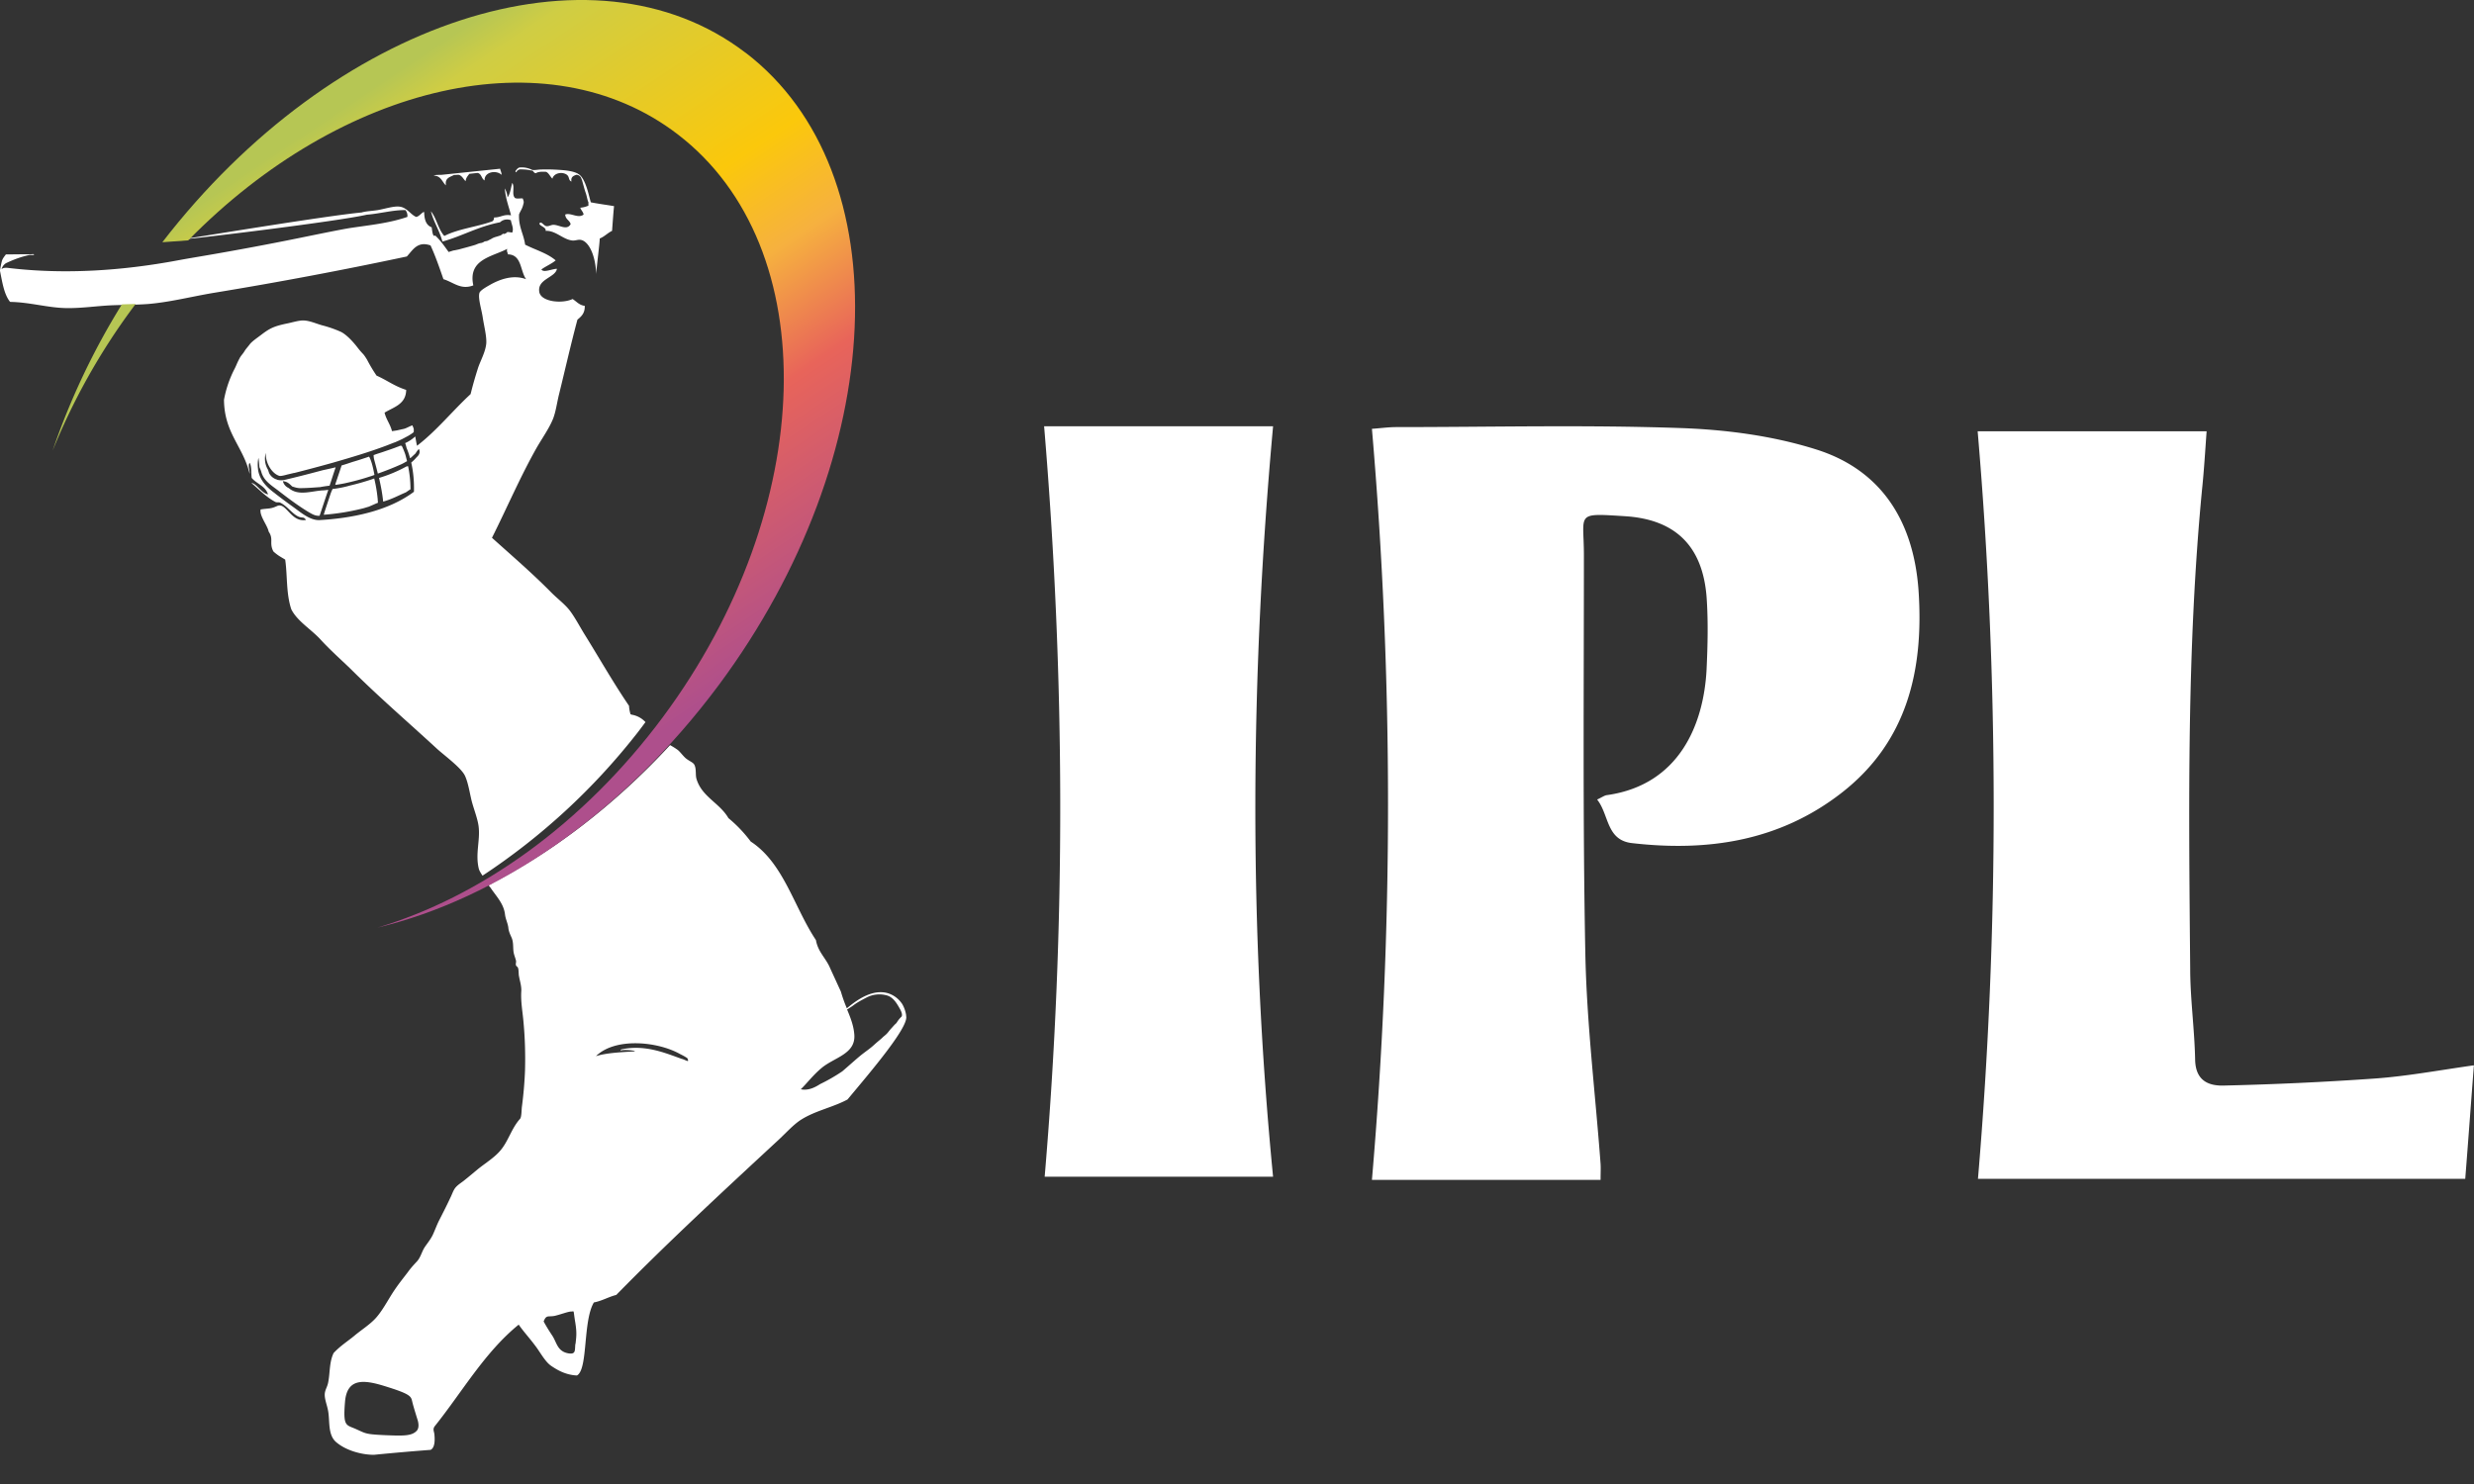<svg width="50" height="30" fill="none" xmlns="http://www.w3.org/2000/svg"><rect width="100%" height="100%" fill="#333333" stroke="none"/><path fill-rule="evenodd" clip-rule="evenodd" d="M32.342 23.852h-4.615a88.767 88.767 0 0 0 0-15.183c.174-.012.331-.035.494-.035 1.904 0 3.807-.047 5.704.018.932.03 1.886.153 2.771.431 1.327.414 1.979 1.454 2.078 2.854.11 1.614-.233 3.062-1.554 4.09-1.252.975-2.7 1.194-4.237 1.017-.524-.06-.46-.574-.705-.881.093-.041.146-.083.198-.089 1.467-.206 1.956-1.436 2.014-2.535.023-.49.035-.987 0-1.477-.082-1.023-.629-1.56-1.641-1.626-1.025-.065-.838-.07-.838.786 0 2.69-.024 5.378.029 8.062.029 1.418.203 2.83.308 4.243.006.088 0 .183 0 .325h-.006ZM49.998 21.537c-.064.822-.117 1.567-.175 2.294h-9.848a89.13 89.13 0 0 0-.006-15.112h4.627c-.029.402-.052.792-.093 1.182-.309 3.22-.268 6.448-.239 9.674 0 .615.088 1.23.1 1.85.01.42.267.532.593.52A65.157 65.157 0 0 0 48 21.803c.646-.047 1.28-.165 1.99-.266h.007ZM25.723 23.788h-4.61c.43-5.059.413-10.1-.011-15.17h4.627c-.46 5.052-.495 10.1 0 15.17h-.006Z" fill="#fff"/><path d="M10.503 3.424c.076 0 .146.003.225.021.01.003.02.003.028.003.03.013.032.053.076.053.047-.032.126-.032.207-.027.057.03.08.096.125.138.03-.114.194-.146.288-.082.063.043.031.114.097.14-.016-.097.044-.116.102-.137.052.008.063.024.086.048l.026.063c.026.088.047.18.079.269.02.063.031.14.05.175v.069a.484.484 0 0 1-.165.042c.018.053.057.08.068.138-.11.088-.262-.045-.372 0 .005.099.09.115.11.194-.073.133-.222.019-.342.014-.055-.003-.1.037-.152.026-.053-.01-.097-.106-.136-.056-.013.05.149.08.123.152.209-.01.35.178.549.196.05.003.112-.024.165-.013.151.027.295.29.31.696 0-.093.071-.63.071-.725.095-.037.157-.11.249-.154.013-.168.024-.34.04-.5-.155-.026-.317-.047-.469-.077-.042-.135-.107-.504-.261-.576h.005c-.128-.071-.335-.077-.47-.085a3.527 3.527 0 0 0-.291-.002c-.045 0-.134.02-.175.005a.452.452 0 0 0-.257-.045c-.031.016-.042.029-.044.034-.021.022-.05.05-.01.061.007-.034.036-.045.067-.06m-1.493.323c-.023-.148.081-.164.162-.207.029 0 .058-.003.09-.005.07.01.106.095.146.13.007-.07.044-.106.075-.149l.165-.018c.084.013.079.12.144.151-.01-.175.238-.215.343-.112 0-.05-.021-.08-.03-.124l-1.19.124c-.067 0-.127 0-.153.016.149 0 .17.125.245.194M6.695 9.943s0 .008-.005.013c-.042.123-.081.245-.123.37a4.65 4.65 0 0 0-.024.08 4.63 4.63 0 0 0 .77-.123c.046-.01.09-.026.14-.04.063-.026.136-.06.186-.08-.005-.04-.005-.08-.008-.095a2.908 2.908 0 0 0-.068-.396l-.052.019c-.144.048-.29.09-.44.125a2.095 2.095 0 0 1-.35.069l-.026.058Zm6.046 4.493c-.013-.053-.026-.106-.028-.167-.32-.47-.597-.959-.892-1.434-.1-.16-.194-.343-.301-.486-.1-.133-.256-.247-.384-.377-.385-.39-.793-.74-1.193-1.1.3-.6.58-1.25.905-1.824.11-.19.254-.393.33-.584.057-.146.08-.335.122-.5.126-.512.233-.99.37-1.502.078-.064.153-.13.148-.279-.112-.013-.167-.09-.246-.138-.211.1-.632.058-.672-.138-.05-.268.325-.292.356-.473-.097 0-.272.088-.314.013.089-.066.204-.111.288-.183-.168-.146-.41-.212-.617-.318-.03-.218-.134-.356-.123-.611.026-.072.065-.11.086-.205.013-.04.013-.058-.013-.12-.066 0-.118.011-.154-.007-.074-.072 0-.213-.055-.306-.032.101-.04.22-.097.293a.407.407 0 0 0-.055-.181c.016.207.081.366.126.544-.155-.026-.21.046-.343.043 0 .042-.016.072-.045.082-.308.11-.682.149-.96.292-.122-.13-.156-.358-.271-.499.052.213.17.377.232.613.406-.114.73-.308 1.164-.39a.206.206 0 0 1 .22-.042c.01.077.065.17.026.25-.157-.025-.063-.003-.162.028-.034-.018-.042.027-.1.038-.068.024-.104.024-.167.066-.068.03-.055.037-.123.045-.06.03.01 0-.06.03-.065.01-.073.018-.136.042-.1.03-.063.018-.146.042l-.186.05c-.196.043-.021-.005-.204.051-.084-.117-.167-.236-.272-.334-.044.04-.058-.067-.07-.165-.113-.04-.15-.157-.152-.308-.037-.008-.094.088-.162.098-.108-.042-.184-.188-.33-.207-.118-.018-.303.045-.452.07-.115.018-.228.02-.32.047-.721.069-3.2.478-3.656.55.476-.043 3.165-.37 3.761-.505.264-.021.536-.098.78-.093a.182.182 0 0 1 .039.138c-.372.128-.761.165-1.148.223-.225.035-.937.184-1.07.21-.575.117-1.23.24-1.862.348-.186.032-.38.064-.562.098-1.099.205-2.262.29-3.413.154-.092-.013-.128.006-.147.024a.215.215 0 0 1 .087-.12c.14-.068.314-.135.48-.167H.68c.034-.029-.052-.013-.081-.013-.141-.005-.377.003-.479 0-.026.037-.076.09-.086.154-.005.008-.034.16-.034.167v.014c.047.23.081.472.204.626.4.006.764.12 1.138.125.303.005.609-.042.904-.056.244-.01.49-.008.74-.026.435-.035.88-.149 1.316-.223a84.262 84.262 0 0 0 3.92-.738c.12-.128.212-.316.479-.224.1.216.18.45.261.683.202.061.35.223.604.125-.112-.526.37-.574.686-.738-.019.053.01.071.013.111.282.005.246.335.368.502-.271-.101-.549.013-.724.111-.065.038-.204.112-.22.168-.031.109.045.337.068.499.027.175.079.372.071.515-.013.173-.12.359-.167.502-.06.189-.105.345-.15.528-.368.34-.682.736-1.082 1.044-.016-.058-.024-.125-.037-.188a.764.764 0 0 1-.204.135c.013.032.021.064.029.098.029.067.052.136.07.207.008-.005.019-.01.024-.016l.086-.08c.021-.031.04-.066.071-.09.031.08-.003.125-.05.168a.82.82 0 0 1-.107.106c.045.196.06.398.055.59-.526.395-1.266.536-1.906.573-.189.01-.374-.149-.52-.255a12.35 12.35 0 0 1-.375-.279l-.005-.005c-.165-.12-.314-.268-.345-.483v-.008a.683.683 0 0 1 .008-.229c.01.059.015.123.02.189.014.032.03.064.04.103.052.173.198.263.332.364.199.154.4.306.614.436.082.048.142.085.23.08.058-.173.116-.351.176-.524-.037.003-.073.01-.107.01-.244.014-.497.12-.693-.047a.206.206 0 0 1-.118-.138c.091.005.138.058.188.106.029.01.06.019.081.024.021.005.045.008.066.01.14 0 .269-.01.4-.02h.015c.068-.014.131-.022.194-.03.037-.111.073-.225.112-.34.006-.013.008-.023.01-.031a9.05 9.05 0 0 1-.258.058c-.256.069-.513.135-.772.196a.316.316 0 0 1-.14 0h-.009s-.002-.002-.002-.005a.259.259 0 0 1-.157-.12.46.46 0 0 1-.026-.076.429.429 0 0 1-.047-.346c-.01.22.138.433.282.468.06 0 .128-.024.178-.035l.11-.026h.008c.264-.067.525-.136.787-.21.36-.104.719-.21 1.072-.343l.12-.047c.03-.011.04-.016.053-.019.055-.024.11-.048.162-.074 0-.003.002-.003.005-.003l.105-.056c.026-.016.052-.032.078-.05.01-.01.021-.016.029-.021.005-.088 0-.067-.026-.139-.05.014-.123.059-.17.07-.155.034-.115.029-.243.047-.034-.14-.116-.233-.15-.374.186-.114.432-.167.437-.46-.246-.08-.374-.188-.599-.289a3.101 3.101 0 0 1-.193-.324c-.094-.151-.066-.082-.194-.247-.1-.13-.227-.26-.332-.313a2.383 2.383 0 0 0-.382-.133c-.125-.035-.253-.096-.382-.098-.088 0-.2.034-.3.056-.285.058-.369.098-.55.236-.078.06-.185.13-.232.194-.021.029-.079.095-.097.125-.04.069-.076.095-.107.156-.06.114-.058.128-.097.205a2.246 2.246 0 0 0-.217.632c.005.677.39.945.518 1.497.008-.074-.042-.162 0-.223.044.07.029.205.042.306.102.12.277.162.33.332-.132-.024-.236-.223-.336-.231.163.14.309.294.487.385.026.013.065 0 .094.013.149.069.261.252.397.292.063.019.079-.008.126.058-.311.054-.4-.369-.586-.281-.138.064-.172.042-.332.069-.026.13.139.321.162.446.107.157.005.231.097.404.097.087.154.111.238.164.047.33.016.68.123 1.004.12.24.397.401.59.61.21.232.495.479.657.643.565.558 1.107 1.023 1.69 1.56.146.135.5.39.575.557.065.143.092.337.136.515.047.173.123.364.139.515.031.276-.068.54 0 .834.01.048.042.098.078.151a13.16 13.16 0 0 0 3.097-2.846c.068-.085.13-.17.196-.258a.485.485 0 0 0-.283-.151m-4.64-5.43c-.012-.009-.03-.009-.049 0-.005 0-.008.005-.013.005-.005.005-.01.005-.013.005-.107.043-.214.077-.306.109-.052.018-.107.034-.16.053a.11.11 0 0 1-.03.01c0 .032.004.059.01.088.026.096.052.191.075.287.163-.058.322-.12.479-.191.04-.019.076-.04.112-.061-.013-.045-.023-.09-.036-.136a1.496 1.496 0 0 0-.068-.167m-.555.582c-.023-.115-.05-.26-.104-.362-.003 0-.003-.005-.005-.008-.11.038-.223.075-.333.107-.073.024-.146.05-.222.071-.039.12-.08.24-.12.359-.005.013-.005.024-.008.034.063-.008.123-.018.188-.031.173-.038.346-.083.513-.139.031-.008.06-.02.091-.031Zm.097.08c.034.15.063.302.079.459.162-.043.313-.125.452-.184.003 0 .008-.005.01-.005.04-.026.066-.048.09-.058 0-.157-.016-.314-.048-.468a.152.152 0 0 0-.036.006 2.82 2.82 0 0 1-.55.23v.017M18.315 20.535a.645.645 0 0 0-.078-.233.536.536 0 0 0-.3-.226c-.296-.08-.597.117-.822.308a2.866 2.866 0 0 1-.12-.337l-.217-.473c-.084-.204-.246-.327-.288-.57-.442-.662-.651-1.557-1.318-1.992a2.734 2.734 0 0 0-.45-.473c-.18-.31-.539-.43-.646-.794-.024-.082 0-.194-.04-.279-.025-.056-.101-.074-.18-.14-.06-.054-.112-.13-.162-.168a1.478 1.478 0 0 0-.152-.095c-1.124 1.218-2.385 2.174-3.669 2.83a.32.32 0 0 0 .037.048c.115.173.27.324.296.542.01.095.057.18.068.273.007.077.039.138.068.205.034.082.026.17.034.257.005.072.036.133.052.2.008.031-.01.066 0 .095.005.021.029.027.039.048.021.05.01.127.024.183.018.098.052.2.044.3-.013.213.031.43.047.64.029.316.037.635.029.95a7.976 7.976 0 0 1-.063.738c-.008.052-.005.208-.037.245-.175.194-.235.45-.397.64-.12.144-.303.255-.452.375-.09.074-.176.148-.267.22-.068.058-.157.104-.207.18-.036.056-.057.125-.089.187-.068.146-.141.289-.217.438-.052.1-.089.207-.136.308-.044.09-.104.162-.16.244-.065.098-.083.215-.17.303-.062.066-.13.143-.172.204-.128.168-.183.231-.298.404-.115.178-.222.385-.356.531-.12.13-.287.234-.423.348-.144.12-.278.199-.424.353-.092.189-.07.409-.113.608-.018.085-.067.146-.067.236 0 .099.047.21.067.32.04.2-.01.485.16.634.196.172.518.26.766.26a51.5 51.5 0 0 1 1.146-.1c.107-.051.08-.27.078-.306-.005-.067-.039-.104.003-.168.557-.695 1.01-1.497 1.7-2.058.096.139.214.266.327.417.102.13.204.332.33.417.148.101.31.184.52.194.227-.122.117-1.097.342-1.476.167-.032.293-.112.453-.152 1.02-1.043 2.168-2.105 3.26-3.117.16-.146.323-.332.482-.43.29-.181.636-.245.931-.404.481-.576 1.268-1.498 1.182-1.697m-9.888 8.394c-.102.109-.272.104-.66.088-.389-.019-.363-.032-.585-.13-.186-.08-.246-.05-.204-.547.045-.526.45-.428.887-.287.444.14.447.188.47.281.021.096.11.377.11.377s.05.146-.018.218Zm3.206-1.758c-.013.13.013.215-.133.194-.236-.037-.24-.223-.338-.366-.11-.165-.17-.28-.17-.28.055-.14.087-.087.223-.113.128-.03.272-.088.337-.088.066 0 .034-.048.079.22.036.223.02.295.005.439m2.155-5.763c-.338-.12-.748-.3-1.232-.194-.005.01-.013.014-.013.027.029-.035.369 0 .272.013-.267.016-.562.03-.769.096.39-.383 1.247-.298 1.7-.043.073.037.084.043.146.082.047.101-.01.048-.107.016m4.443-.86c-.06.056-.078.088-.11.136-.05.045-.05.05-.096.1-.084.09-.06.09-.168.176-.052.053-.083.071-.172.151-.105.098-.173.135-.304.242-.123.103-.217.19-.355.308a3.597 3.597 0 0 1-.447.257c-.108.07-.244.136-.39.104.125-.12.243-.282.424-.433.258-.212.674-.279.659-.653-.01-.189-.076-.356-.147-.526.045-.03.094-.059.128-.085.079-.061.183-.114.27-.16a.562.562 0 0 1 .39-.044c.138.029.216.162.282.281.029.053.05.109.034.146" fill="#fff"/><path d="M2.464 6.152a14.46 14.46 0 0 0-1.401 2.959c.4-.988.938-1.97 1.629-2.9.015-.021.034-.043.05-.066l-.275.008" fill="#B6C654"/><path d="M15.068 1.067C11.97-1.307 6.738.414 3.281 4.897l.523-.038c3.102-3.162 7.268-4.156 9.891-2.145 2.974 2.278 2.84 7.554-.298 11.782-1.616 2.175-3.714 3.646-5.772 4.257 2.414-.574 4.956-2.29 6.9-4.902 3.451-4.647 3.694-10.37.546-12.784" fill="url(#a)"/><defs><linearGradient id="a" x1="-2.982" y1="2.192" x2="7.896" y2="18.476" gradientUnits="userSpaceOnUse"><stop stop-color="#B6C654"/><stop offset=".28" stop-color="#B6C654"/><stop offset=".32" stop-color="#CFCD44"/><stop offset=".55" stop-color="#FBC80B"/><stop offset=".65" stop-color="#F6B13F"/><stop offset=".77" stop-color="#E8645A"/><stop offset="1" stop-color="#AE4F8C"/></linearGradient></defs></svg>